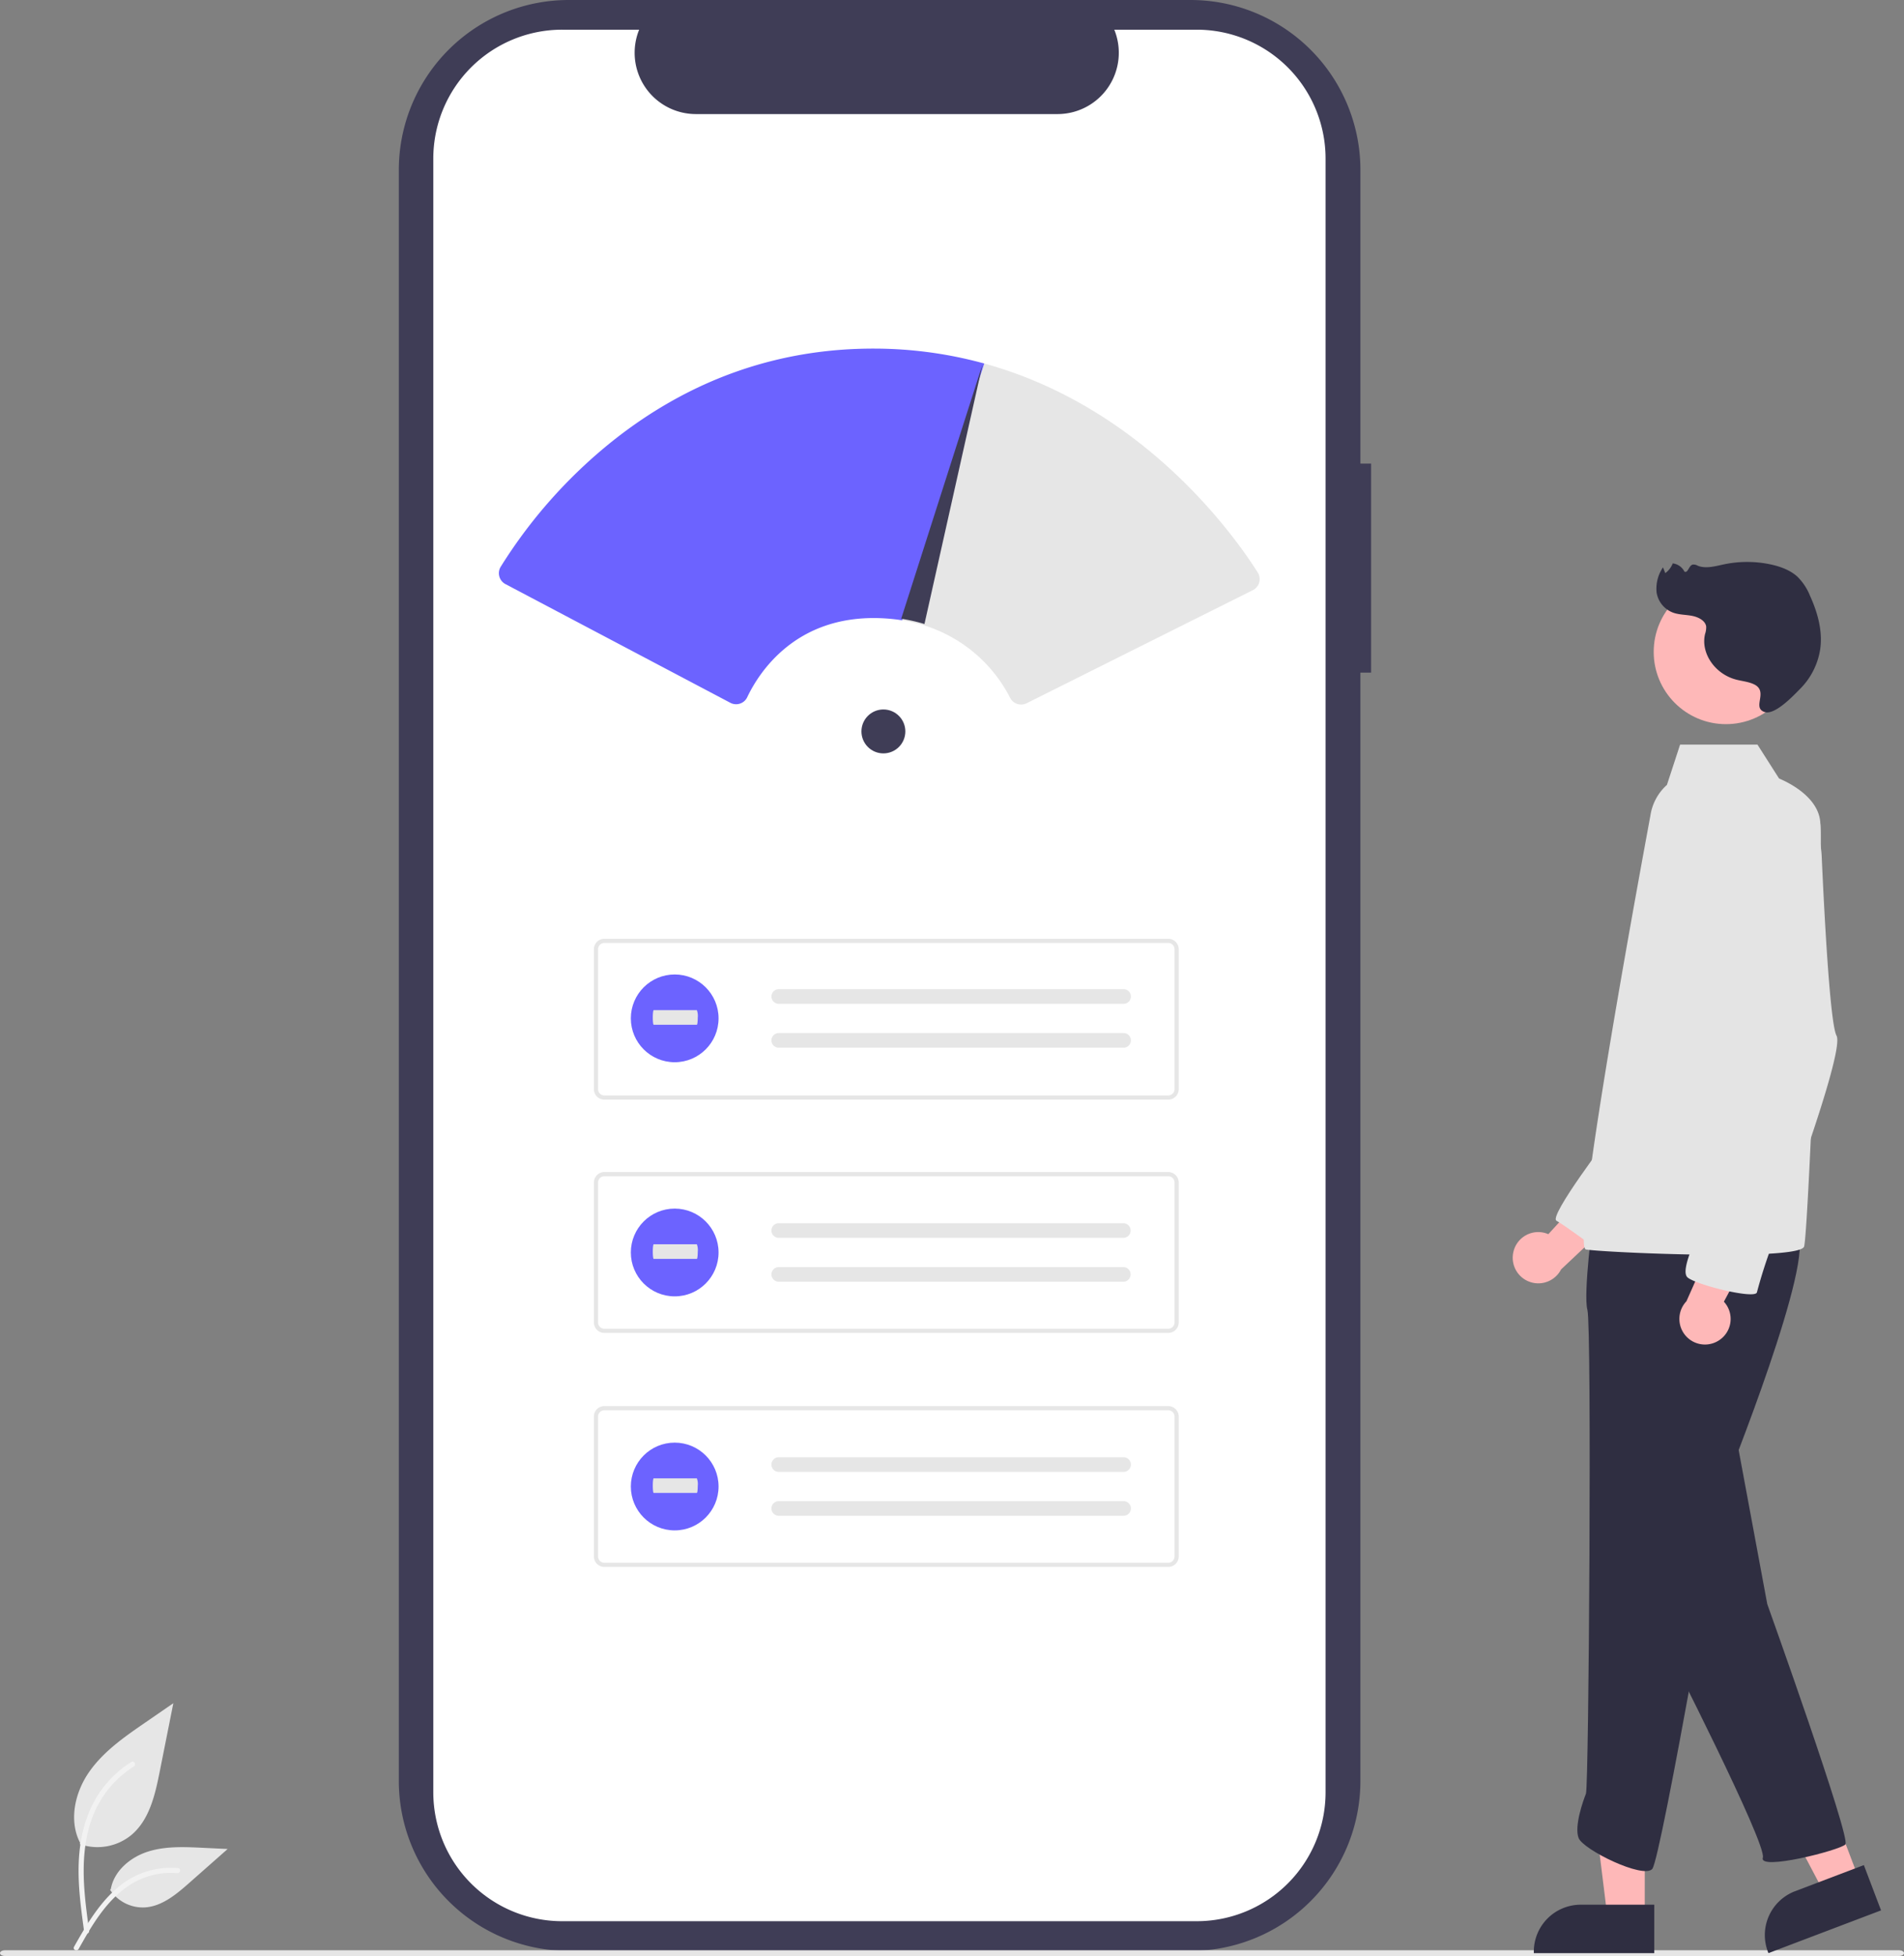 <?xml version="1.0" encoding="UTF-8"?>
<svg xmlns="http://www.w3.org/2000/svg" viewBox="0 0 693.973 712.573">
  <rect x="0" y="0" width="693.973" height="712.573" fill="#808080" stroke="none"/>
  <path fill="#3f3d56" d="M499.744 168.892h-3.9v-106.977a61.915 61.915 0 0 0-61.915-61.915h-226.65a61.915 61.915 0 0 0-61.916 61.914v586.884a61.915 61.915 0 0 0 61.915 61.915h226.648a61.915 61.915 0 0 0 61.915-61.915v-403.758h3.9Z" data-name="Path 968"></path>
  <path fill="#fff" d="M483.144 57.768v595.175a46.959 46.959 0 0 1-46.942 46.952h-231.3a46.966 46.966 0 0 1-46.973-46.952V57.768a46.965 46.965 0 0 1 46.971-46.951h28.058a22.329 22.329 0 0 0 20.656 30.74h131.868a22.329 22.329 0 0 0 20.656-30.74h30.055a46.959 46.959 0 0 1 46.951 46.942Z" data-name="Path 969"></path>
  <path fill="#e6e6e6" d="M425.81 400.596h-205.537a3.81 3.81 0 0 1-3.806-3.806V345.806a3.811 3.811 0 0 1 3.806-3.806h205.537a3.811 3.811 0 0 1 3.806 3.806v50.985a3.811 3.811 0 0 1-3.806 3.806Zm-205.537-57.074a2.286 2.286 0 0 0-2.284 2.284v50.985a2.286 2.286 0 0 0 2.284 2.284h205.537a2.286 2.286 0 0 0 2.284-2.284v-50.985a2.286 2.286 0 0 0-2.284-2.284Z" data-name="Path 39"></path>
  <path fill="#e6e6e6" d="M283.838 360.361a2.664 2.664 0 0 0 0 5.329h125.605a2.665 2.665 0 0 0 .204-5.326q-.059-.002-.117-.002h-125.692Z" data-name="Path 40"></path>
  <path fill="#e6e6e6" d="M283.838 376.345a2.664 2.664 0 0 0 0 5.329h125.605a2.665 2.665 0 0 0 .204-5.326q-.059-.002-.117-.002h-125.692Z" data-name="Path 41"></path>
  <path fill="#e6e6e6" d="M425.81 485.576h-205.537a3.81 3.81 0 0 1-3.806-3.806V430.786a3.811 3.811 0 0 1 3.806-3.806h205.537a3.811 3.811 0 0 1 3.806 3.806v50.985a3.811 3.811 0 0 1-3.806 3.805Zm-205.537-57.074a2.286 2.286 0 0 0-2.284 2.284v50.985a2.286 2.286 0 0 0 2.284 2.284h205.537a2.286 2.286 0 0 0 2.284-2.284v-50.985a2.286 2.286 0 0 0-2.284-2.284Z" data-name="Path 42"></path>
  <path fill="#e6e6e6" d="M283.838 445.617a2.664 2.664 0 0 0 0 5.329h125.605a2.665 2.665 0 0 0 .087-5.328h-125.692Z" data-name="Path 43"></path>
  <path fill="#e6e6e6" d="M283.838 461.605a2.664 2.664 0 0 0 0 5.329h125.605a2.665 2.665 0 0 0 .087-5.328h-125.692Z" data-name="Path 44"></path>
  <path fill="#e6e6e6" d="M425.81 570.834h-205.537a3.81 3.81 0 0 1-3.806-3.806v-50.984a3.811 3.811 0 0 1 3.806-3.806h205.537a3.811 3.811 0 0 1 3.806 3.806v50.985a3.811 3.811 0 0 1-3.806 3.806Zm-205.537-57.074a2.286 2.286 0 0 0-2.284 2.284v50.985a2.286 2.286 0 0 0 2.284 2.284h205.537a2.286 2.286 0 0 0 2.284-2.284v-50.985a2.286 2.286 0 0 0-2.284-2.284Z" data-name="Path 39-2"></path>
  <path fill="#e6e6e6" d="M283.838 530.878a2.664 2.664 0 1 0 0 5.329h125.605a2.665 2.665 0 0 0 .204-5.326q-.059-.002-.117-.002h-125.692Z" data-name="Path 40-2"></path>
  <path fill="#e6e6e6" d="M283.838 546.865a2.664 2.664 0 0 0 0 5.329h125.605a2.665 2.665 0 0 0 .204-5.326q-.059-.002-.117-.002h-125.692Z" data-name="Path 41-2"></path>
  <path fill="#e6e6e6" d="M692.159 712.573H1.812c-1 0-1.812-.468-1.812-1.045s.812-1.045 1.812-1.045h690.349c1 0 1.812.468 1.812 1.045s-.814 1.045-1.814 1.045Z" data-name="Path 970"></path>
  <g data-name="Group 58">
    <path fill="#e6e6e6" d="M29.072 671.809a19.474 19.474 0 0 0 18.806-3.313c6.587-5.528 8.652-14.637 10.332-23.07l4.97-24.945-10.405 7.165c-7.483 5.152-15.134 10.47-20.316 17.933s-7.443 17.651-3.28 25.727" data-name="Path 438"></path>
    <path fill="#f2f2f2" d="M30.679 703.745c-1.31-9.542-2.657-19.206-1.738-28.85.816-8.565 3.429-16.93 8.749-23.789a39.574 39.574 0 0 1 10.153-9.2c1.015-.641 1.95.968.939 1.606a37.622 37.622 0 0 0-14.885 17.955c-3.24 8.241-3.76 17.224-3.2 25.978.338 5.294 1.053 10.553 1.774 15.806a.964.964 0 0 1-.65 1.144.936.936 0 0 1-1.144-.65Z" data-name="Path 439"></path>
    <path fill="#e6e6e6" d="M40.106 688.436a14.336 14.336 0 0 0 12.491 6.447c6.323-.3 11.595-4.713 16.34-8.9l14.036-12.392-9.289-.444c-6.68-.32-13.533-.618-19.9 1.442s-12.231 7.018-13.394 13.6" data-name="Path 442"></path>
    <path fill="#f2f2f2" d="M26.977 709.231c6.3-11.156 13.618-23.555 26.685-27.518a29.779 29.779 0 0 1 11.224-1.159c1.192.1.894 1.94-.3 1.837a27.665 27.665 0 0 0-17.912 4.739c-5.051 3.438-8.983 8.217-12.311 13.286-2.039 3.1-3.865 6.341-5.691 9.573-.582 1.032-2.282.287-1.695-.758Z" data-name="Path 443"></path>
  </g>
  <g data-name="Group 59">
    <circle cx="245.915" cy="370.985" r="15.986" fill="#6c63ff" data-name="Ellipse 5"></circle>
    <path fill="#e6e6e6" d="M238.262 367.999c-.184 0-.333 1.193-.333 2.664s.149 2.665.333 2.665h15.719c.184.024.336-1.149.339-2.62a5.943 5.943 0 0 0-.328-2.708h-15.73Z" data-name="Path 40-3"></path>
  </g>
  <g data-name="Group 60">
    <circle cx="245.915" cy="456.278" r="15.986" fill="#6c63ff" data-name="Ellipse 5-2"></circle>
    <path fill="#e6e6e6" d="M238.262 453.292c-.184 0-.333 1.193-.333 2.664s.149 2.665.333 2.665h15.719c.184.024.336-1.149.339-2.62a5.943 5.943 0 0 0-.328-2.708h-15.73Z" data-name="Path 40-4"></path>
  </g>
  <g data-name="Group 61">
    <circle cx="245.915" cy="541.536" r="15.986" fill="#6c63ff" data-name="Ellipse 5-3"></circle>
    <path fill="#e6e6e6" d="M238.262 538.55c-.184 0-.333 1.193-.333 2.664s.149 2.665.333 2.665h15.719c.184.024.336-1.149.339-2.62a5.943 5.943 0 0 0-.328-2.708h-15.73Z" data-name="Path 40-5"></path>
  </g>
  <path fill="#e6e6e6" d="M372.186 256.668a4.487 4.487 0 0 1-4.012-2.45 52.874 52.874 0 0 0-31.372-26.411 59.999 59.999 0 0 0-8.408-1.904l-.58-.088 29.92-93.546.506.018c58.128 15.795 91.385 62.381 100.193 76.283a4.494 4.494 0 0 1-1.797 6.423l-82.431 41.197a4.507 4.507 0 0 1-2.019.478Z"></path>
  <path fill="#feb8b8" d="M551.623 455.993a9.276 9.276 0 0 1 12.711-6.383l22.283-24.293 4.164 16.616-21.8 20.521a9.326 9.326 0 0 1-17.359-6.462Z" data-name="Path 2881"></path>
  <path fill="#feb8b8" d="M599.481 698.331h-13.613l-6.478-52.517h20.1Z" data-name="Path 2882"></path>
  <path fill="#2f2e41" d="M602.954 693.885h-26.815a17.089 17.089 0 0 0-17.088 17.087v.556h43.9Z" data-name="Path 2883"></path>
  <path fill="#feb8b8" d="m677.67 684.843-12.729 4.832-24.693-46.8 18.787-7.13Z" data-name="Path 2884"></path>
  <path fill="#2f2e41" d="m679.341 679.454-25.069 9.515a17.089 17.089 0 0 0-9.911 22.039l.2.519 41.045-15.578Z" data-name="Path 2885"></path>
  <path fill="#2f2e41" d="m632.851 523.647 11.283 60.714s30.625 85.428 28.476 87.577-31.7 9.671-30.088 4.836-35.461-77.369-35.461-77.369Z" data-name="Path 2886"></path>
  <path fill="#e4e4e4" d="M587.095 413.317s-22.777 29.774-19.792 31.4 14.547 10.236 14.547 10.236l11.764-32.284Z" data-name="Path 2887"></path>
  <path fill="#2f2e41" d="M580.734 443.369s-3.761 27.939-2.149 33.849.537 173.543-.537 176.229-4.3 11.82-2.686 16.118 23.64 15.044 26.864 11.283 26.866-140.768 26.866-140.768 33.312-82.742 25.79-90.8-74.148-5.911-74.148-5.911Z" data-name="Path 2888"></path>
  <circle cx="629.072" cy="237.482" r="26.327" fill="#feb8b8" data-name="Ellipse 542"></circle>
  <path fill="#e4e4e4" d="M601.562 296.983a18.664 18.664 0 0 1 6-11.04l4.8-14.675h28.209l7.861 12.335c8.5 3.661 14.8 9.467 15.039 16.311 1.3 4.545-4.3 148.828-5.91 154.2-.473 1.564-6.9 2.4-15.936 2.772-8.285.338-18.756.29-28.809.059-16.645-.387-32.162-1.279-34.773-1.757-5.905-1.073 22.934-154.815 23.519-158.205Z" data-name="Path 2890"></path>
  <path fill="#feb8b8" d="M626.502 488.313a9.276 9.276 0 0 0 1.826-14.106l15.569-29.056-17.059 1.558-12.168 27.352a9.326 9.326 0 0 0 11.833 14.251Z" data-name="Path 2891"></path>
  <path fill="#e4e4e4" d="M629.09 281.11s-24.715 10.208-15.581 36 19.342 56.415 19.342 56.415-12.895 69.31-12.895 72-8.059 17.193-4.836 19.88 24.715 8.059 25.252 5.373a181.719 181.719 0 0 1 5.91-18.268c1.075-2.149 26.327-69.31 23.1-75.22-2.372-4.349-4.454-44.2-5.388-64.939a34.107 34.107 0 0 0-17.781-28.715c-5.004-2.662-10.836-4.098-17.123-2.526Z" data-name="Path 2893"></path>
  <path fill="#2f2e41" d="M639.205 249.249c-2-.922-4.317-1.113-6.479-1.686-7.734-2.052-12.916-9.689-11.261-16.6a7.479 7.479 0 0 0 .406-2.736c-.289-2.047-2.687-3.368-4.986-3.837s-4.746-.4-6.943-1.155a9.39 9.39 0 0 1-6.136-7.366 13.674 13.674 0 0 1 2.327-9.171l.831 2.088a7.771 7.771 0 0 0 2.714-3.545 5.5 5.5 0 0 1 4.26 2.992c1.333.687 1.525-2.133 3-2.549a2.945 2.945 0 0 1 1.838.4c2.967 1.209 6.414.175 9.6-.495a41.222 41.222 0 0 1 16.771-.017c3.663.763 7.29 2.093 9.912 4.455a20.35 20.35 0 0 1 4.636 6.96c2.812 6.182 4.669 12.871 3.741 19.473a26.051 26.051 0 0 1-7.436 14.6c-2.123 2.137-9.05 9.591-12.848 8.321-4.778-1.6 1.676-7.535-3.947-10.132Z" data-name="Path 2800"></path>
  <circle cx="321.979" cy="266.459" r="8" fill="#3f3d56"></circle>
  <path fill="#6c63ff" d="M268.291 256.552a4.492 4.492 0 0 1-2.1-.524l-81.953-43.234a4.5 4.5 0 0 1-1.741-6.325 181.666 181.666 0 0 1 40.991-45.975c28.302-22.431 60.494-33.684 95.678-33.495a151.884 151.884 0 0 1 39.064 5.289l.505.137-29.927 93.541-.421-.063a66.682 66.682 0 0 0-8.139-.722c-30.451-.859-43.646 19.876-47.908 28.83a4.415 4.415 0 0 1-2.62 2.31 4.527 4.527 0 0 1-1.429.233Z"></path>
  <path fill="#3f3d56" d="m358.108 132.77-21.16 94.56a60.384 60.384 0 0 0-8.48-1.92l29.63-92.64Z"></path>
</svg>
